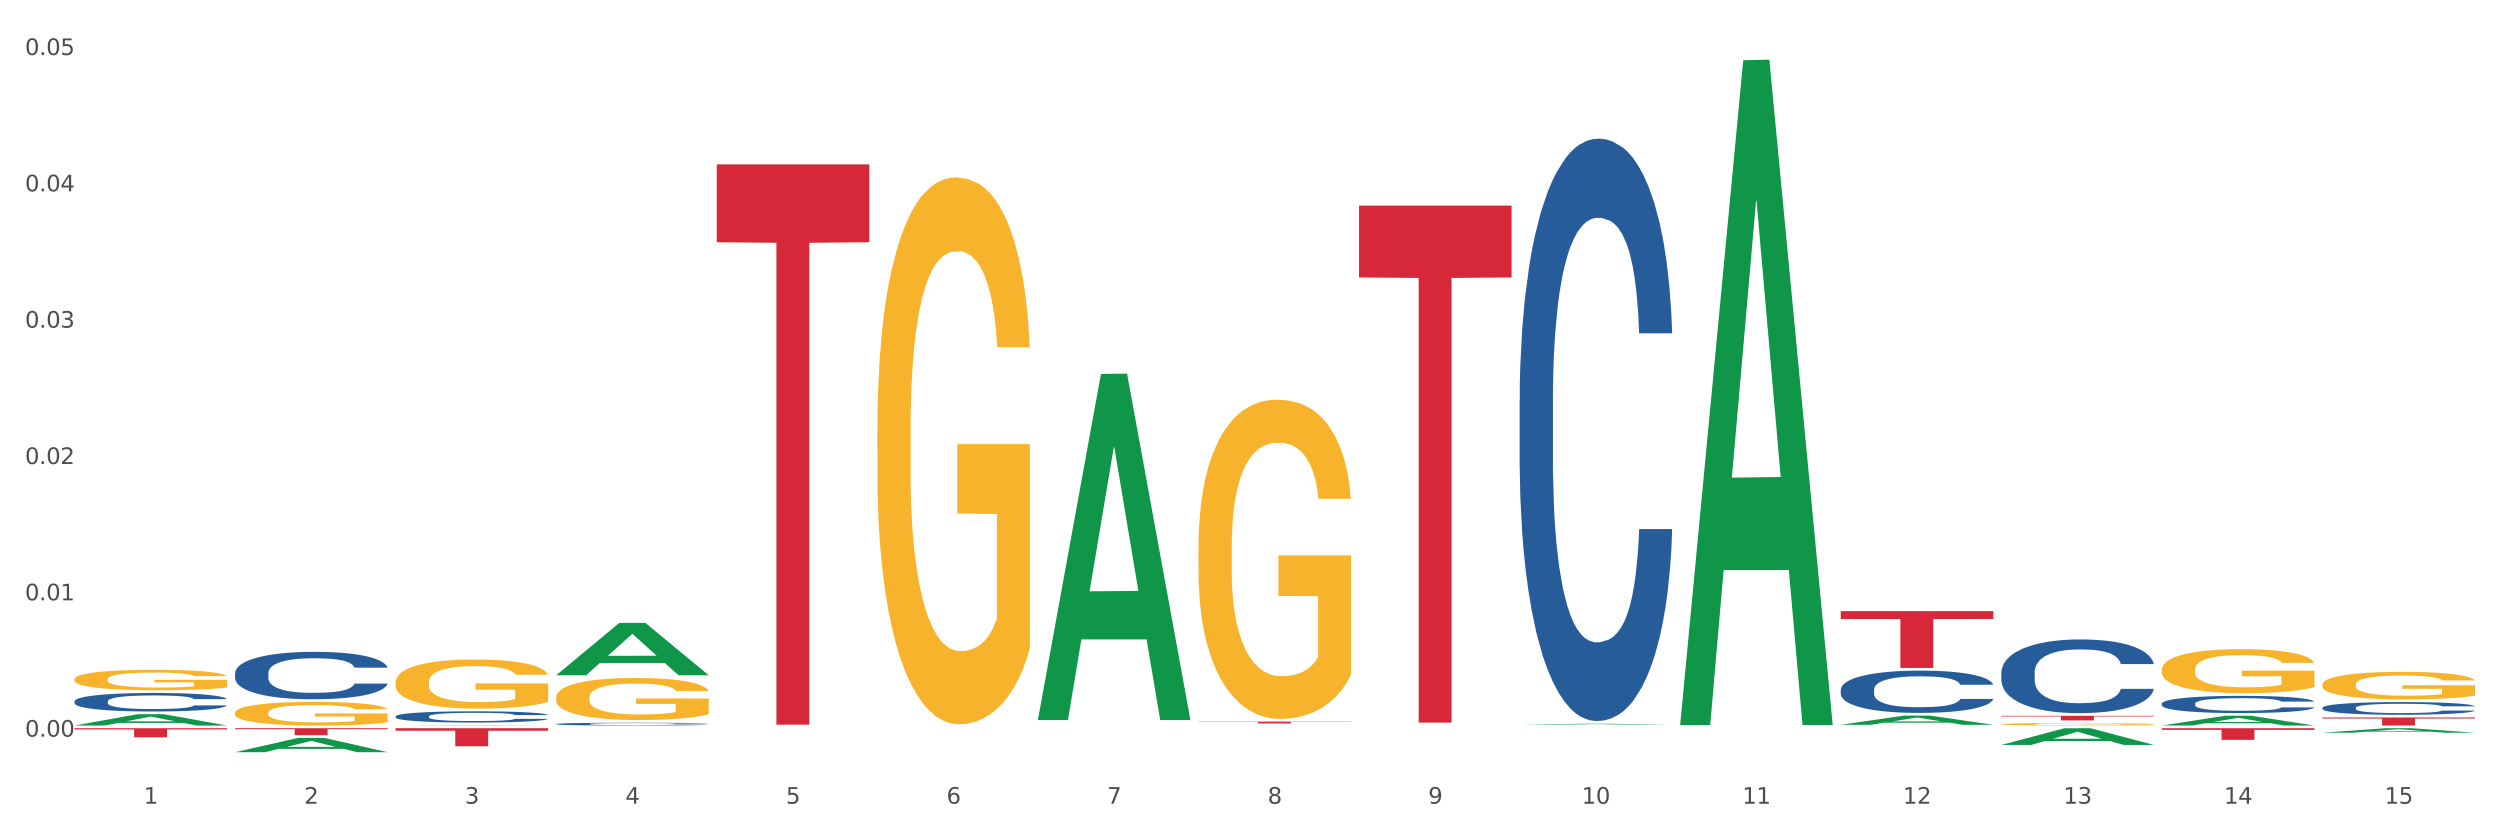 <?xml version="1.0" encoding="utf-8" standalone="no"?>
<!DOCTYPE svg PUBLIC "-//W3C//DTD SVG 1.1//EN"
  "http://www.w3.org/Graphics/SVG/1.1/DTD/svg11.dtd">
<svg xmlns:xlink="http://www.w3.org/1999/xlink" width="1080pt" height="360pt" viewBox="0 0 1080 360" xmlns="http://www.w3.org/2000/svg" version="1.1">
 <rect x="0" y="0" width="1080" height="360" fill="#333333" stroke="none"/>
 <defs>
  <style type="text/css">*{stroke-linejoin: round; stroke-linecap: butt}</style>
 </defs>
 <g id="figure_1">
  <g id="patch_1">
   <path d="M 0 360 
L 1080 360 
L 1080 0 
L 0 0 
z
" style="fill: #ffffff; stroke: #ffffff; stroke-linejoin: miter"/>
  </g>
  <g id="axes_1">
   <g id="matplotlib.axis_1">
    <g id="xtick_1">
     <g id="text_1">
      <!-- 1 -->
      <g style="fill: #4d4d4d" transform="translate(62.07 347.204) scale(0.096 -0.096)">
       <defs>
        <path id="DejaVuSans-31" d="M 794 531 
L 1825 531 
L 1825 4091 
L 703 3866 
L 703 4441 
L 1819 4666 
L 2450 4666 
L 2450 531 
L 3481 531 
L 3481 0 
L 794 0 
L 794 531 
z
" transform="scale(0.016)"/>
       </defs>
       <use xlink:href="#DejaVuSans-31"/>
      </g>
     </g>
    </g>
    <g id="xtick_2">
     <g id="text_2">
      <!-- 2 -->
      <g style="fill: #4d4d4d" transform="translate(131.436 347.204) scale(0.096 -0.096)">
       <defs>
        <path id="DejaVuSans-32" d="M 1228 531 
L 3431 531 
L 3431 0 
L 469 0 
L 469 531 
Q 828 903 1448 1529 
Q 2069 2156 2228 2338 
Q 2531 2678 2651 2914 
Q 2772 3150 2772 3378 
Q 2772 3750 2511 3984 
Q 2250 4219 1831 4219 
Q 1534 4219 1204 4116 
Q 875 4013 500 3803 
L 500 4441 
Q 881 4594 1212 4672 
Q 1544 4750 1819 4750 
Q 2544 4750 2975 4387 
Q 3406 4025 3406 3419 
Q 3406 3131 3298 2873 
Q 3191 2616 2906 2266 
Q 2828 2175 2409 1742 
Q 1991 1309 1228 531 
z
" transform="scale(0.016)"/>
       </defs>
       <use xlink:href="#DejaVuSans-32"/>
      </g>
     </g>
    </g>
    <g id="xtick_3">
     <g id="text_3">
      <!-- 3 -->
      <g style="fill: #4d4d4d" transform="translate(200.802 347.204) scale(0.096 -0.096)">
       <defs>
        <path id="DejaVuSans-33" d="M 2597 2516 
Q 3050 2419 3304 2112 
Q 3559 1806 3559 1356 
Q 3559 666 3084 287 
Q 2609 -91 1734 -91 
Q 1441 -91 1130 -33 
Q 819 25 488 141 
L 488 750 
Q 750 597 1062 519 
Q 1375 441 1716 441 
Q 2309 441 2620 675 
Q 2931 909 2931 1356 
Q 2931 1769 2642 2001 
Q 2353 2234 1838 2234 
L 1294 2234 
L 1294 2753 
L 1863 2753 
Q 2328 2753 2575 2939 
Q 2822 3125 2822 3475 
Q 2822 3834 2567 4026 
Q 2313 4219 1838 4219 
Q 1578 4219 1281 4162 
Q 984 4106 628 3988 
L 628 4550 
Q 988 4650 1302 4700 
Q 1616 4750 1894 4750 
Q 2613 4750 3031 4423 
Q 3450 4097 3450 3541 
Q 3450 3153 3228 2886 
Q 3006 2619 2597 2516 
z
" transform="scale(0.016)"/>
       </defs>
       <use xlink:href="#DejaVuSans-33"/>
      </g>
     </g>
    </g>
    <g id="xtick_4">
     <g id="text_4">
      <!-- 4 -->
      <g style="fill: #4d4d4d" transform="translate(270.169 347.204) scale(0.096 -0.096)">
       <defs>
        <path id="DejaVuSans-34" d="M 2419 4116 
L 825 1625 
L 2419 1625 
L 2419 4116 
z
M 2253 4666 
L 3047 4666 
L 3047 1625 
L 3713 1625 
L 3713 1100 
L 3047 1100 
L 3047 0 
L 2419 0 
L 2419 1100 
L 313 1100 
L 313 1709 
L 2253 4666 
z
" transform="scale(0.016)"/>
       </defs>
       <use xlink:href="#DejaVuSans-34"/>
      </g>
     </g>
    </g>
    <g id="xtick_5">
     <g id="text_5">
      <!-- 5 -->
      <g style="fill: #4d4d4d" transform="translate(339.535 347.204) scale(0.096 -0.096)">
       <defs>
        <path id="DejaVuSans-35" d="M 691 4666 
L 3169 4666 
L 3169 4134 
L 1269 4134 
L 1269 2991 
Q 1406 3038 1543 3061 
Q 1681 3084 1819 3084 
Q 2600 3084 3056 2656 
Q 3513 2228 3513 1497 
Q 3513 744 3044 326 
Q 2575 -91 1722 -91 
Q 1428 -91 1123 -41 
Q 819 9 494 109 
L 494 744 
Q 775 591 1075 516 
Q 1375 441 1709 441 
Q 2250 441 2565 725 
Q 2881 1009 2881 1497 
Q 2881 1984 2565 2268 
Q 2250 2553 1709 2553 
Q 1456 2553 1204 2497 
Q 953 2441 691 2322 
L 691 4666 
z
" transform="scale(0.016)"/>
       </defs>
       <use xlink:href="#DejaVuSans-35"/>
      </g>
     </g>
    </g>
    <g id="xtick_6">
     <g id="text_6">
      <!-- 6 -->
      <g style="fill: #4d4d4d" transform="translate(408.901 347.204) scale(0.096 -0.096)">
       <defs>
        <path id="DejaVuSans-36" d="M 2113 2584 
Q 1688 2584 1439 2293 
Q 1191 2003 1191 1497 
Q 1191 994 1439 701 
Q 1688 409 2113 409 
Q 2538 409 2786 701 
Q 3034 994 3034 1497 
Q 3034 2003 2786 2293 
Q 2538 2584 2113 2584 
z
M 3366 4563 
L 3366 3988 
Q 3128 4100 2886 4159 
Q 2644 4219 2406 4219 
Q 1781 4219 1451 3797 
Q 1122 3375 1075 2522 
Q 1259 2794 1537 2939 
Q 1816 3084 2150 3084 
Q 2853 3084 3261 2657 
Q 3669 2231 3669 1497 
Q 3669 778 3244 343 
Q 2819 -91 2113 -91 
Q 1303 -91 875 529 
Q 447 1150 447 2328 
Q 447 3434 972 4092 
Q 1497 4750 2381 4750 
Q 2619 4750 2861 4703 
Q 3103 4656 3366 4563 
z
" transform="scale(0.016)"/>
       </defs>
       <use xlink:href="#DejaVuSans-36"/>
      </g>
     </g>
    </g>
    <g id="xtick_7">
     <g id="text_7">
      <!-- 7 -->
      <g style="fill: #4d4d4d" transform="translate(478.267 347.204) scale(0.096 -0.096)">
       <defs>
        <path id="DejaVuSans-37" d="M 525 4666 
L 3525 4666 
L 3525 4397 
L 1831 0 
L 1172 0 
L 2766 4134 
L 525 4134 
L 525 4666 
z
" transform="scale(0.016)"/>
       </defs>
       <use xlink:href="#DejaVuSans-37"/>
      </g>
     </g>
    </g>
    <g id="xtick_8">
     <g id="text_8">
      <!-- 8 -->
      <g style="fill: #4d4d4d" transform="translate(547.634 347.204) scale(0.096 -0.096)">
       <defs>
        <path id="DejaVuSans-38" d="M 2034 2216 
Q 1584 2216 1326 1975 
Q 1069 1734 1069 1313 
Q 1069 891 1326 650 
Q 1584 409 2034 409 
Q 2484 409 2743 651 
Q 3003 894 3003 1313 
Q 3003 1734 2745 1975 
Q 2488 2216 2034 2216 
z
M 1403 2484 
Q 997 2584 770 2862 
Q 544 3141 544 3541 
Q 544 4100 942 4425 
Q 1341 4750 2034 4750 
Q 2731 4750 3128 4425 
Q 3525 4100 3525 3541 
Q 3525 3141 3298 2862 
Q 3072 2584 2669 2484 
Q 3125 2378 3379 2068 
Q 3634 1759 3634 1313 
Q 3634 634 3220 271 
Q 2806 -91 2034 -91 
Q 1263 -91 848 271 
Q 434 634 434 1313 
Q 434 1759 690 2068 
Q 947 2378 1403 2484 
z
M 1172 3481 
Q 1172 3119 1398 2916 
Q 1625 2713 2034 2713 
Q 2441 2713 2670 2916 
Q 2900 3119 2900 3481 
Q 2900 3844 2670 4047 
Q 2441 4250 2034 4250 
Q 1625 4250 1398 4047 
Q 1172 3844 1172 3481 
z
" transform="scale(0.016)"/>
       </defs>
       <use xlink:href="#DejaVuSans-38"/>
      </g>
     </g>
    </g>
    <g id="xtick_9">
     <g id="text_9">
      <!-- 9 -->
      <g style="fill: #4d4d4d" transform="translate(617 347.204) scale(0.096 -0.096)">
       <defs>
        <path id="DejaVuSans-39" d="M 703 97 
L 703 672 
Q 941 559 1184 500 
Q 1428 441 1663 441 
Q 2288 441 2617 861 
Q 2947 1281 2994 2138 
Q 2813 1869 2534 1725 
Q 2256 1581 1919 1581 
Q 1219 1581 811 2004 
Q 403 2428 403 3163 
Q 403 3881 828 4315 
Q 1253 4750 1959 4750 
Q 2769 4750 3195 4129 
Q 3622 3509 3622 2328 
Q 3622 1225 3098 567 
Q 2575 -91 1691 -91 
Q 1453 -91 1209 -44 
Q 966 3 703 97 
z
M 1959 2075 
Q 2384 2075 2632 2365 
Q 2881 2656 2881 3163 
Q 2881 3666 2632 3958 
Q 2384 4250 1959 4250 
Q 1534 4250 1286 3958 
Q 1038 3666 1038 3163 
Q 1038 2656 1286 2365 
Q 1534 2075 1959 2075 
z
" transform="scale(0.016)"/>
       </defs>
       <use xlink:href="#DejaVuSans-39"/>
      </g>
     </g>
    </g>
    <g id="xtick_10">
     <g id="text_10">
      <!-- 10 -->
      <g style="fill: #4d4d4d" transform="translate(683.312 347.204) scale(0.096 -0.096)">
       <defs>
        <path id="DejaVuSans-30" d="M 2034 4250 
Q 1547 4250 1301 3770 
Q 1056 3291 1056 2328 
Q 1056 1369 1301 889 
Q 1547 409 2034 409 
Q 2525 409 2770 889 
Q 3016 1369 3016 2328 
Q 3016 3291 2770 3770 
Q 2525 4250 2034 4250 
z
M 2034 4750 
Q 2819 4750 3233 4129 
Q 3647 3509 3647 2328 
Q 3647 1150 3233 529 
Q 2819 -91 2034 -91 
Q 1250 -91 836 529 
Q 422 1150 422 2328 
Q 422 3509 836 4129 
Q 1250 4750 2034 4750 
z
" transform="scale(0.016)"/>
       </defs>
       <use xlink:href="#DejaVuSans-31"/>
       <use xlink:href="#DejaVuSans-30" transform="translate(63.623 0)"/>
      </g>
     </g>
    </g>
    <g id="xtick_11">
     <g id="text_11">
      <!-- 11 -->
      <g style="fill: #4d4d4d" transform="translate(752.678 347.204) scale(0.096 -0.096)">
       <use xlink:href="#DejaVuSans-31"/>
       <use xlink:href="#DejaVuSans-31" transform="translate(63.623 0)"/>
      </g>
     </g>
    </g>
    <g id="xtick_12">
     <g id="text_12">
      <!-- 12 -->
      <g style="fill: #4d4d4d" transform="translate(822.044 347.204) scale(0.096 -0.096)">
       <use xlink:href="#DejaVuSans-31"/>
       <use xlink:href="#DejaVuSans-32" transform="translate(63.623 0)"/>
      </g>
     </g>
    </g>
    <g id="xtick_13">
     <g id="text_13">
      <!-- 13 -->
      <g style="fill: #4d4d4d" transform="translate(891.411 347.204) scale(0.096 -0.096)">
       <use xlink:href="#DejaVuSans-31"/>
       <use xlink:href="#DejaVuSans-33" transform="translate(63.623 0)"/>
      </g>
     </g>
    </g>
    <g id="xtick_14">
     <g id="text_14">
      <!-- 14 -->
      <g style="fill: #4d4d4d" transform="translate(960.777 347.204) scale(0.096 -0.096)">
       <use xlink:href="#DejaVuSans-31"/>
       <use xlink:href="#DejaVuSans-34" transform="translate(63.623 0)"/>
      </g>
     </g>
    </g>
    <g id="xtick_15">
     <g id="text_15">
      <!-- 15 -->
      <g style="fill: #4d4d4d" transform="translate(1030.143 347.204) scale(0.096 -0.096)">
       <use xlink:href="#DejaVuSans-31"/>
       <use xlink:href="#DejaVuSans-35" transform="translate(63.623 0)"/>
      </g>
     </g>
    </g>
    <g id="xtick_16"/>
    <g id="xtick_17"/>
    <g id="xtick_18"/>
    <g id="xtick_19"/>
    <g id="xtick_20"/>
    <g id="xtick_21"/>
    <g id="xtick_22"/>
    <g id="xtick_23"/>
    <g id="xtick_24"/>
    <g id="xtick_25"/>
    <g id="xtick_26"/>
    <g id="xtick_27"/>
    <g id="xtick_28"/>
    <g id="xtick_29"/>
   </g>
   <g id="matplotlib.axis_2">
    <g id="ytick_1">
     <g id="text_16">
      <!-- 0.00 -->
      <g style="fill: #4d4d4d" transform="translate(10.8 318.241) scale(0.096 -0.096)">
       <defs>
        <path id="DejaVuSans-2e" d="M 684 794 
L 1344 794 
L 1344 0 
L 684 0 
L 684 794 
z
" transform="scale(0.016)"/>
       </defs>
       <use xlink:href="#DejaVuSans-30"/>
       <use xlink:href="#DejaVuSans-2e" transform="translate(63.623 0)"/>
       <use xlink:href="#DejaVuSans-30" transform="translate(95.41 0)"/>
       <use xlink:href="#DejaVuSans-30" transform="translate(159.033 0)"/>
      </g>
     </g>
    </g>
    <g id="ytick_2">
     <g id="text_17">
      <!-- 0.01 -->
      <g style="fill: #4d4d4d" transform="translate(10.8 259.347) scale(0.096 -0.096)">
       <use xlink:href="#DejaVuSans-30"/>
       <use xlink:href="#DejaVuSans-2e" transform="translate(63.623 0)"/>
       <use xlink:href="#DejaVuSans-30" transform="translate(95.41 0)"/>
       <use xlink:href="#DejaVuSans-31" transform="translate(159.033 0)"/>
      </g>
     </g>
    </g>
    <g id="ytick_3">
     <g id="text_18">
      <!-- 0.02 -->
      <g style="fill: #4d4d4d" transform="translate(10.8 200.453) scale(0.096 -0.096)">
       <use xlink:href="#DejaVuSans-30"/>
       <use xlink:href="#DejaVuSans-2e" transform="translate(63.623 0)"/>
       <use xlink:href="#DejaVuSans-30" transform="translate(95.41 0)"/>
       <use xlink:href="#DejaVuSans-32" transform="translate(159.033 0)"/>
      </g>
     </g>
    </g>
    <g id="ytick_4">
     <g id="text_19">
      <!-- 0.03 -->
      <g style="fill: #4d4d4d" transform="translate(10.8 141.558) scale(0.096 -0.096)">
       <use xlink:href="#DejaVuSans-30"/>
       <use xlink:href="#DejaVuSans-2e" transform="translate(63.623 0)"/>
       <use xlink:href="#DejaVuSans-30" transform="translate(95.41 0)"/>
       <use xlink:href="#DejaVuSans-33" transform="translate(159.033 0)"/>
      </g>
     </g>
    </g>
    <g id="ytick_5">
     <g id="text_20">
      <!-- 0.04 -->
      <g style="fill: #4d4d4d" transform="translate(10.8 82.664) scale(0.096 -0.096)">
       <use xlink:href="#DejaVuSans-30"/>
       <use xlink:href="#DejaVuSans-2e" transform="translate(63.623 0)"/>
       <use xlink:href="#DejaVuSans-30" transform="translate(95.41 0)"/>
       <use xlink:href="#DejaVuSans-34" transform="translate(159.033 0)"/>
      </g>
     </g>
    </g>
    <g id="ytick_6">
     <g id="text_21">
      <!-- 0.05 -->
      <g style="fill: #4d4d4d" transform="translate(10.8 23.77) scale(0.096 -0.096)">
       <use xlink:href="#DejaVuSans-30"/>
       <use xlink:href="#DejaVuSans-2e" transform="translate(63.623 0)"/>
       <use xlink:href="#DejaVuSans-30" transform="translate(95.41 0)"/>
       <use xlink:href="#DejaVuSans-35" transform="translate(159.033 0)"/>
      </g>
     </g>
    </g>
    <g id="ytick_7"/>
    <g id="ytick_8"/>
    <g id="ytick_9"/>
    <g id="ytick_10"/>
    <g id="ytick_11"/>
   </g>
   <g id="PolyCollection_1">
    <path d="M 32.175 313.429 
L 32.243 313.425 
L 59.417 308.528 
L 70.695 308.524 
L 98.073 313.439 
L 85.029 313.439 
L 79.119 312.294 
L 51.061 312.294 
L 50.857 312.313 
L 45.151 313.439 
L 32.175 313.439 
L 32.175 313.429 
L 54.594 311.611 
L 75.586 311.606 
L 65.192 309.571 
L 65.056 309.562 
L 64.92 309.576 
L 54.526 311.606 
L 54.594 311.611 
L 32.175 313.429 
z
" clip-path="url(#pa1e830df1f)" style="fill: #109648"/>
    <path d="M 517.739 311.741 
L 583.636 311.741 
L 583.636 311.85 
L 557.715 311.85 
L 557.715 312.525 
L 543.504 312.525 
L 543.504 311.85 
L 517.739 311.85 
L 517.739 311.741 
L 517.739 311.741 
z
" clip-path="url(#pa1e830df1f)" style="fill: #d62839"/>
    <path d="M 587.105 88.827 
L 653.003 88.827 
L 653.003 119.864 
L 627.081 120.073 
L 627.081 312.168 
L 612.871 312.168 
L 612.871 120.073 
L 587.105 119.864 
L 587.105 89.036 
L 587.105 88.827 
z
" clip-path="url(#pa1e830df1f)" style="fill: #d62839"/>
    <path d="M 32.175 314.594 
L 98.073 314.594 
L 98.073 315.135 
L 72.151 315.138 
L 72.151 318.486 
L 57.941 318.486 
L 57.941 315.138 
L 32.175 315.135 
L 32.175 314.598 
L 32.175 314.594 
z
" clip-path="url(#pa1e830df1f)" style="fill: #d62839"/>
    <path d="M 101.541 314.594 
L 167.439 314.594 
L 167.439 315.013 
L 141.517 315.015 
L 141.517 317.607 
L 127.307 317.607 
L 127.307 315.015 
L 101.541 315.013 
L 101.541 314.597 
L 101.541 314.594 
z
" clip-path="url(#pa1e830df1f)" style="fill: #d62839"/>
    <path d="M 170.907 314.594 
L 236.805 314.594 
L 236.805 315.678 
L 210.883 315.686 
L 210.883 322.399 
L 196.673 322.399 
L 196.673 315.686 
L 170.907 315.678 
L 170.907 314.601 
L 170.907 314.594 
z
" clip-path="url(#pa1e830df1f)" style="fill: #d62839"/>
    <path d="M 309.64 71.028 
L 375.538 71.028 
L 375.538 104.66 
L 349.616 104.888 
L 349.616 313.043 
L 335.406 313.043 
L 335.406 104.888 
L 309.64 104.66 
L 309.64 71.255 
L 309.64 71.028 
z
" clip-path="url(#pa1e830df1f)" style="fill: #d62839"/>
    <path d="M 170.907 294.711 
L 170.985 294.691 
L 170.985 293.993 
L 171.141 293.392 
L 171.919 291.938 
L 173.086 290.736 
L 173.942 290.096 
L 174.798 289.572 
L 175.809 289.049 
L 177.054 288.506 
L 179.31 287.711 
L 180.71 287.304 
L 182.422 286.877 
L 185.534 286.257 
L 187.79 285.908 
L 190.124 285.617 
L 193.937 285.268 
L 196.426 285.113 
L 199.072 284.997 
L 202.261 284.919 
L 204.673 284.9 
L 209.964 284.958 
L 214.476 285.132 
L 216.655 285.268 
L 219.456 285.501 
L 220.934 285.656 
L 223.346 285.966 
L 225.835 286.373 
L 227.547 286.722 
L 230.114 287.381 
L 232.059 288.041 
L 233.849 288.855 
L 234.783 289.417 
L 235.483 289.941 
L 236.105 290.542 
L 236.728 291.492 
L 222.723 291.492 
L 222.179 290.813 
L 221.323 290.174 
L 220.078 289.553 
L 218.989 289.165 
L 217.122 288.681 
L 215.41 288.37 
L 213.62 288.138 
L 211.442 287.944 
L 209.73 287.847 
L 207.319 287.769 
L 202.573 287.789 
L 199.383 287.944 
L 197.204 288.138 
L 195.804 288.312 
L 194.559 288.506 
L 193.159 288.777 
L 191.525 289.185 
L 190.358 289.553 
L 189.191 290.018 
L 188.257 290.484 
L 187.401 291.027 
L 186.701 291.608 
L 186.157 292.209 
L 185.69 292.946 
L 185.301 294.168 
L 185.301 296.824 
L 185.456 297.425 
L 185.845 298.22 
L 186.312 298.821 
L 187.09 299.539 
L 187.79 300.023 
L 189.113 300.721 
L 190.591 301.303 
L 191.758 301.671 
L 192.925 301.982 
L 194.948 302.408 
L 197.204 302.757 
L 199.149 302.97 
L 201.795 303.164 
L 203.584 303.242 
L 205.14 303.281 
L 208.952 303.281 
L 211.675 303.222 
L 214.71 303.087 
L 217.044 302.912 
L 218.989 302.699 
L 221.167 302.35 
L 222.568 302.02 
L 222.568 297.968 
L 205.451 297.949 
L 205.451 295.253 
L 236.805 295.253 
L 236.805 303.164 
L 235.483 303.571 
L 234.004 303.94 
L 232.448 304.269 
L 230.114 304.677 
L 227.314 305.064 
L 224.824 305.336 
L 222.179 305.569 
L 219.067 305.782 
L 215.021 305.976 
L 212.531 306.053 
L 209.419 306.111 
L 205.763 306.131 
L 202.573 306.092 
L 199.461 305.995 
L 196.193 305.821 
L 193.003 305.569 
L 190.591 305.317 
L 188.179 305.006 
L 185.612 304.599 
L 183.589 304.211 
L 182.033 303.862 
L 180.321 303.416 
L 178.454 302.835 
L 177.054 302.311 
L 175.809 301.768 
L 174.486 301.07 
L 173.553 300.469 
L 172.619 299.713 
L 172.074 299.151 
L 171.452 298.278 
L 170.985 297.057 
L 170.907 294.711 
z
" clip-path="url(#pa1e830df1f)" style="fill: #f7b32b"/>
    <path d="M 448.372 310.802 
L 448.44 310.661 
L 475.615 161.539 
L 486.892 161.399 
L 514.27 311.083 
L 501.227 311.083 
L 495.316 276.227 
L 467.259 276.227 
L 467.055 276.789 
L 461.348 311.083 
L 448.372 311.083 
L 448.372 310.802 
L 470.791 255.426 
L 491.783 255.285 
L 481.389 193.303 
L 481.253 193.022 
L 481.117 193.444 
L 470.723 255.285 
L 470.791 255.426 
L 448.372 310.802 
z
" clip-path="url(#pa1e830df1f)" style="fill: #109648"/>
    <path d="M 240.274 291.683 
L 240.342 291.662 
L 267.516 269.096 
L 278.793 269.075 
L 306.172 291.726 
L 293.128 291.726 
L 287.217 286.451 
L 259.16 286.451 
L 258.956 286.536 
L 253.249 291.726 
L 240.274 291.726 
L 240.274 291.683 
L 262.693 283.304 
L 283.685 283.282 
L 273.291 273.903 
L 273.155 273.86 
L 273.019 273.924 
L 262.625 283.282 
L 262.693 283.304 
L 240.274 291.683 
z
" clip-path="url(#pa1e830df1f)" style="fill: #109648"/>
    <path d="M 1003.302 305.757 
L 1003.38 305.752 
L 1003.38 305.612 
L 1003.614 305.421 
L 1004.47 305.071 
L 1005.561 304.806 
L 1007.43 304.495 
L 1008.443 304.365 
L 1009.767 304.22 
L 1012.494 303.985 
L 1015.609 303.784 
L 1017.79 303.674 
L 1019.426 303.604 
L 1023.087 303.479 
L 1025.19 303.424 
L 1027.371 303.379 
L 1029.241 303.349 
L 1032.356 303.314 
L 1034.849 303.299 
L 1037.731 303.294 
L 1040.146 303.299 
L 1043.339 303.319 
L 1048.013 303.379 
L 1049.805 303.414 
L 1052.219 303.474 
L 1054.712 303.554 
L 1056.737 303.634 
L 1059.074 303.749 
L 1061.489 303.899 
L 1063.825 304.09 
L 1065.461 304.265 
L 1066.785 304.45 
L 1067.954 304.675 
L 1068.811 304.921 
L 1069.2 305.126 
L 1054.945 305.126 
L 1054.556 304.941 
L 1053.777 304.74 
L 1052.998 304.605 
L 1052.141 304.495 
L 1050.817 304.37 
L 1049.649 304.29 
L 1047.701 304.195 
L 1045.91 304.135 
L 1044.43 304.1 
L 1042.638 304.07 
L 1038.822 304.04 
L 1036.095 304.04 
L 1034.382 304.05 
L 1032.278 304.075 
L 1030.487 304.11 
L 1028.384 304.17 
L 1026.748 304.235 
L 1025.112 304.32 
L 1024.178 304.38 
L 1022.775 304.49 
L 1021.841 304.58 
L 1020.594 304.735 
L 1019.893 304.846 
L 1018.647 305.131 
L 1018.102 305.341 
L 1017.868 305.486 
L 1017.712 305.647 
L 1017.712 306.428 
L 1018.18 306.778 
L 1018.569 306.928 
L 1019.192 307.098 
L 1020.361 307.319 
L 1022.074 307.534 
L 1023.866 307.689 
L 1025.346 307.784 
L 1026.748 307.854 
L 1028.15 307.909 
L 1029.864 307.959 
L 1031.266 307.99 
L 1033.369 308.02 
L 1035.862 308.035 
L 1037.809 308.035 
L 1041.781 308.01 
L 1043.573 307.985 
L 1045.287 307.949 
L 1047.156 307.894 
L 1048.636 307.834 
L 1049.493 307.789 
L 1050.895 307.694 
L 1051.986 307.594 
L 1052.92 307.479 
L 1053.543 307.379 
L 1054.244 307.229 
L 1054.79 307.058 
L 1054.945 306.968 
L 1069.2 306.968 
L 1068.888 307.148 
L 1068.343 307.324 
L 1067.253 307.559 
L 1066.396 307.694 
L 1065.072 307.859 
L 1063.67 308 
L 1061.722 308.155 
L 1059.931 308.27 
L 1058.061 308.37 
L 1056.036 308.46 
L 1052.375 308.585 
L 1051.051 308.62 
L 1048.247 308.68 
L 1046.066 308.715 
L 1042.872 308.75 
L 1039.6 308.771 
L 1036.173 308.776 
L 1033.135 308.765 
L 1029.786 308.735 
L 1027.683 308.705 
L 1025.346 308.66 
L 1022.62 308.59 
L 1020.049 308.505 
L 1017.634 308.405 
L 1015.376 308.29 
L 1013.272 308.16 
L 1010.546 307.944 
L 1008.521 307.734 
L 1007.041 307.539 
L 1006.028 307.374 
L 1005.016 307.164 
L 1004.47 307.018 
L 1003.614 306.668 
L 1003.302 306.342 
L 1003.302 305.757 
z
" clip-path="url(#pa1e830df1f)" style="fill: #255c99"/>
    <path d="M 933.936 303.953 
L 934.014 303.946 
L 934.014 303.756 
L 934.247 303.498 
L 935.104 303.022 
L 936.195 302.662 
L 938.064 302.241 
L 939.077 302.064 
L 940.401 301.867 
L 943.127 301.548 
L 946.243 301.276 
L 948.424 301.126 
L 950.06 301.031 
L 953.721 300.861 
L 955.824 300.787 
L 958.005 300.725 
L 959.874 300.685 
L 962.99 300.637 
L 965.483 300.617 
L 968.365 300.61 
L 970.779 300.617 
L 973.973 300.644 
L 978.647 300.725 
L 980.438 300.773 
L 982.853 300.855 
L 985.346 300.963 
L 987.371 301.072 
L 989.708 301.228 
L 992.122 301.432 
L 994.459 301.69 
L 996.095 301.928 
L 997.419 302.18 
L 998.587 302.485 
L 999.444 302.818 
L 999.834 303.097 
L 985.579 303.097 
L 985.19 302.846 
L 984.411 302.574 
L 983.632 302.39 
L 982.775 302.241 
L 981.451 302.071 
L 980.283 301.962 
L 978.335 301.833 
L 976.544 301.752 
L 975.064 301.704 
L 973.272 301.663 
L 969.455 301.622 
L 966.729 301.622 
L 965.015 301.636 
L 962.912 301.67 
L 961.121 301.718 
L 959.018 301.799 
L 957.382 301.887 
L 955.746 302.003 
L 954.811 302.085 
L 953.409 302.234 
L 952.475 302.356 
L 951.228 302.567 
L 950.527 302.717 
L 949.281 303.104 
L 948.736 303.389 
L 948.502 303.586 
L 948.346 303.804 
L 948.346 304.864 
L 948.814 305.339 
L 949.203 305.543 
L 949.826 305.774 
L 950.995 306.073 
L 952.708 306.366 
L 954.5 306.576 
L 955.98 306.705 
L 957.382 306.8 
L 958.784 306.875 
L 960.498 306.943 
L 961.9 306.984 
L 964.003 307.025 
L 966.495 307.045 
L 968.443 307.045 
L 972.415 307.011 
L 974.207 306.977 
L 975.92 306.93 
L 977.79 306.855 
L 979.27 306.773 
L 980.127 306.712 
L 981.529 306.583 
L 982.619 306.447 
L 983.554 306.291 
L 984.177 306.155 
L 984.878 305.951 
L 985.423 305.72 
L 985.579 305.598 
L 999.834 305.598 
L 999.522 305.842 
L 998.977 306.08 
L 997.886 306.4 
L 997.03 306.583 
L 995.705 306.807 
L 994.303 306.998 
L 992.356 307.208 
L 990.564 307.364 
L 988.695 307.5 
L 986.67 307.623 
L 983.009 307.793 
L 981.685 307.84 
L 978.88 307.922 
L 976.699 307.969 
L 973.506 308.017 
L 970.234 308.044 
L 966.807 308.051 
L 963.769 308.037 
L 960.42 307.996 
L 958.317 307.956 
L 955.98 307.895 
L 953.253 307.799 
L 950.683 307.684 
L 948.268 307.548 
L 946.009 307.392 
L 943.906 307.215 
L 941.18 306.923 
L 939.155 306.637 
L 937.675 306.372 
L 936.662 306.148 
L 935.65 305.863 
L 935.104 305.666 
L 934.247 305.19 
L 933.936 304.748 
L 933.936 303.953 
z
" clip-path="url(#pa1e830df1f)" style="fill: #255c99"/>
    <path d="M 864.57 290.54 
L 864.648 290.511 
L 864.648 289.697 
L 864.881 288.592 
L 865.738 286.556 
L 866.829 285.015 
L 868.698 283.212 
L 869.711 282.456 
L 871.035 281.612 
L 873.761 280.245 
L 876.877 279.082 
L 879.058 278.442 
L 880.694 278.035 
L 884.355 277.308 
L 886.458 276.988 
L 888.639 276.726 
L 890.508 276.552 
L 893.624 276.348 
L 896.117 276.261 
L 898.999 276.232 
L 901.413 276.261 
L 904.607 276.377 
L 909.281 276.726 
L 911.072 276.93 
L 913.487 277.279 
L 915.979 277.744 
L 918.005 278.21 
L 920.341 278.878 
L 922.756 279.751 
L 925.093 280.856 
L 926.729 281.874 
L 928.053 282.95 
L 929.221 284.259 
L 930.078 285.684 
L 930.468 286.876 
L 916.213 286.876 
L 915.824 285.8 
L 915.045 284.637 
L 914.266 283.851 
L 913.409 283.212 
L 912.085 282.485 
L 910.916 282.019 
L 908.969 281.467 
L 907.177 281.118 
L 905.697 280.914 
L 903.906 280.74 
L 900.089 280.565 
L 897.363 280.565 
L 895.649 280.623 
L 893.546 280.769 
L 891.754 280.972 
L 889.651 281.321 
L 888.016 281.699 
L 886.38 282.194 
L 885.445 282.543 
L 884.043 283.183 
L 883.108 283.706 
L 881.862 284.608 
L 881.161 285.247 
L 879.915 286.905 
L 879.369 288.126 
L 879.136 288.97 
L 878.98 289.9 
L 878.98 294.437 
L 879.447 296.473 
L 879.837 297.345 
L 880.46 298.334 
L 881.628 299.614 
L 883.342 300.864 
L 885.134 301.766 
L 886.614 302.318 
L 888.016 302.726 
L 889.418 303.045 
L 891.131 303.336 
L 892.533 303.511 
L 894.637 303.685 
L 897.129 303.772 
L 899.076 303.772 
L 903.049 303.627 
L 904.841 303.482 
L 906.554 303.278 
L 908.424 302.958 
L 909.904 302.609 
L 910.76 302.347 
L 912.163 301.795 
L 913.253 301.213 
L 914.188 300.544 
L 914.811 299.963 
L 915.512 299.09 
L 916.057 298.102 
L 916.213 297.578 
L 930.468 297.578 
L 930.156 298.625 
L 929.611 299.643 
L 928.52 301.01 
L 927.663 301.795 
L 926.339 302.755 
L 924.937 303.569 
L 922.99 304.47 
L 921.198 305.139 
L 919.329 305.721 
L 917.304 306.244 
L 913.643 306.971 
L 912.318 307.175 
L 909.514 307.524 
L 907.333 307.728 
L 904.14 307.931 
L 900.868 308.047 
L 897.441 308.077 
L 894.403 308.018 
L 891.053 307.844 
L 888.95 307.669 
L 886.614 307.408 
L 883.887 307.001 
L 881.317 306.506 
L 878.902 305.924 
L 876.643 305.256 
L 874.54 304.499 
L 871.814 303.249 
L 869.789 302.028 
L 868.309 300.893 
L 867.296 299.934 
L 866.283 298.712 
L 865.738 297.869 
L 864.881 295.833 
L 864.57 293.943 
L 864.57 290.54 
z
" clip-path="url(#pa1e830df1f)" style="fill: #255c99"/>
    <path d="M 864.57 312.858 
L 864.647 312.857 
L 864.647 312.821 
L 864.803 312.791 
L 865.581 312.717 
L 866.748 312.656 
L 867.604 312.623 
L 868.46 312.597 
L 869.471 312.57 
L 870.716 312.542 
L 872.972 312.502 
L 874.373 312.481 
L 876.084 312.46 
L 879.196 312.428 
L 881.453 312.41 
L 883.787 312.396 
L 887.599 312.378 
L 890.089 312.37 
L 892.734 312.364 
L 895.924 312.36 
L 898.336 312.359 
L 903.626 312.362 
L 908.139 312.371 
L 910.317 312.378 
L 913.118 312.39 
L 914.596 312.398 
L 917.008 312.413 
L 919.498 312.434 
L 921.209 312.452 
L 923.777 312.485 
L 925.722 312.519 
L 927.511 312.56 
L 928.445 312.589 
L 929.145 312.615 
L 929.767 312.646 
L 930.39 312.694 
L 916.385 312.694 
L 915.841 312.66 
L 914.985 312.627 
L 913.74 312.596 
L 912.651 312.576 
L 910.784 312.551 
L 909.072 312.536 
L 907.283 312.524 
L 905.104 312.514 
L 903.393 312.509 
L 900.981 312.505 
L 896.235 312.506 
L 893.045 312.514 
L 890.867 312.524 
L 889.466 312.533 
L 888.221 312.542 
L 886.821 312.556 
L 885.187 312.577 
L 884.02 312.596 
L 882.853 312.619 
L 881.919 312.643 
L 881.064 312.671 
L 880.363 312.7 
L 879.819 312.731 
L 879.352 312.768 
L 878.963 312.83 
L 878.963 312.965 
L 879.119 312.996 
L 879.508 313.036 
L 879.974 313.067 
L 880.752 313.103 
L 881.453 313.128 
L 882.775 313.164 
L 884.253 313.193 
L 885.42 313.212 
L 886.587 313.228 
L 888.61 313.249 
L 890.867 313.267 
L 892.812 313.278 
L 895.457 313.288 
L 897.246 313.292 
L 898.802 313.294 
L 902.615 313.294 
L 905.338 313.291 
L 908.372 313.284 
L 910.706 313.275 
L 912.651 313.264 
L 914.829 313.246 
L 916.23 313.23 
L 916.23 313.024 
L 899.114 313.023 
L 899.114 312.886 
L 930.468 312.886 
L 930.468 313.288 
L 929.145 313.308 
L 927.667 313.327 
L 926.111 313.344 
L 923.777 313.365 
L 920.976 313.384 
L 918.486 313.398 
L 915.841 313.41 
L 912.729 313.421 
L 908.683 313.431 
L 906.193 313.435 
L 903.081 313.438 
L 899.425 313.439 
L 896.235 313.437 
L 893.123 313.432 
L 889.855 313.423 
L 886.665 313.41 
L 884.253 313.397 
L 881.842 313.381 
L 879.274 313.361 
L 877.251 313.341 
L 875.695 313.323 
L 873.984 313.301 
L 872.116 313.271 
L 870.716 313.244 
L 869.471 313.217 
L 868.149 313.181 
L 867.215 313.151 
L 866.281 313.112 
L 865.737 313.084 
L 865.114 313.039 
L 864.647 312.977 
L 864.57 312.858 
z
" clip-path="url(#pa1e830df1f)" style="fill: #f7b32b"/>
    <path d="M 170.907 313.438 
L 170.975 313.438 
L 198.15 313.292 
L 209.427 313.292 
L 236.805 313.439 
L 223.762 313.439 
L 217.851 313.404 
L 189.794 313.404 
L 189.59 313.405 
L 183.883 313.439 
L 170.907 313.439 
L 170.907 313.438 
L 193.326 313.384 
L 214.319 313.384 
L 203.924 313.323 
L 203.788 313.323 
L 203.653 313.324 
L 193.258 313.384 
L 193.326 313.384 
L 170.907 313.438 
z
" clip-path="url(#pa1e830df1f)" style="fill: #109648"/>
    <path d="M 101.541 324.938 
L 101.609 324.932 
L 128.784 318.769 
L 140.061 318.763 
L 167.439 324.95 
L 154.395 324.95 
L 148.485 323.509 
L 120.427 323.509 
L 120.224 323.532 
L 114.517 324.95 
L 101.541 324.95 
L 101.541 324.938 
L 123.96 322.649 
L 144.952 322.643 
L 134.558 320.081 
L 134.422 320.07 
L 134.286 320.087 
L 123.892 322.643 
L 123.96 322.649 
L 101.541 324.938 
z
" clip-path="url(#pa1e830df1f)" style="fill: #109648"/>
    <path d="M 32.175 293.444 
L 32.253 293.436 
L 32.253 293.145 
L 32.408 292.894 
L 33.186 292.288 
L 34.353 291.788 
L 35.209 291.521 
L 36.065 291.303 
L 37.076 291.085 
L 38.321 290.859 
L 40.578 290.527 
L 41.978 290.358 
L 43.69 290.18 
L 46.802 289.921 
L 49.058 289.776 
L 51.392 289.655 
L 55.204 289.509 
L 57.694 289.445 
L 60.339 289.396 
L 63.529 289.364 
L 65.941 289.356 
L 71.231 289.38 
L 75.744 289.453 
L 77.922 289.509 
L 80.723 289.606 
L 82.201 289.671 
L 84.613 289.8 
L 87.103 289.97 
L 88.815 290.115 
L 91.382 290.39 
L 93.327 290.665 
L 95.116 291.004 
L 96.05 291.238 
L 96.75 291.456 
L 97.373 291.707 
L 97.995 292.103 
L 83.991 292.103 
L 83.446 291.82 
L 82.59 291.553 
L 81.346 291.295 
L 80.256 291.133 
L 78.389 290.931 
L 76.677 290.802 
L 74.888 290.705 
L 72.71 290.624 
L 70.998 290.584 
L 68.586 290.552 
L 63.84 290.56 
L 60.65 290.624 
L 58.472 290.705 
L 57.071 290.778 
L 55.827 290.859 
L 54.426 290.972 
L 52.792 291.141 
L 51.625 291.295 
L 50.458 291.489 
L 49.525 291.683 
L 48.669 291.909 
L 47.969 292.151 
L 47.424 292.402 
L 46.957 292.709 
L 46.568 293.218 
L 46.568 294.324 
L 46.724 294.575 
L 47.113 294.906 
L 47.58 295.156 
L 48.358 295.455 
L 49.058 295.657 
L 50.381 295.948 
L 51.859 296.19 
L 53.026 296.344 
L 54.193 296.473 
L 56.216 296.651 
L 58.472 296.796 
L 60.417 296.885 
L 63.062 296.966 
L 64.852 296.998 
L 66.408 297.014 
L 70.22 297.014 
L 72.943 296.99 
L 75.977 296.934 
L 78.311 296.861 
L 80.256 296.772 
L 82.435 296.627 
L 83.835 296.489 
L 83.835 294.801 
L 66.719 294.793 
L 66.719 293.67 
L 98.073 293.67 
L 98.073 296.966 
L 96.75 297.136 
L 95.272 297.289 
L 93.716 297.426 
L 91.382 297.596 
L 88.581 297.758 
L 86.091 297.871 
L 83.446 297.968 
L 80.334 298.057 
L 76.288 298.137 
L 73.799 298.17 
L 70.687 298.194 
L 67.03 298.202 
L 63.84 298.186 
L 60.728 298.145 
L 57.461 298.073 
L 54.271 297.968 
L 51.859 297.863 
L 49.447 297.733 
L 46.879 297.564 
L 44.857 297.402 
L 43.301 297.257 
L 41.589 297.071 
L 39.722 296.829 
L 38.321 296.61 
L 37.076 296.384 
L 35.754 296.093 
L 34.82 295.843 
L 33.887 295.528 
L 33.342 295.294 
L 32.72 294.93 
L 32.253 294.421 
L 32.175 293.444 
z
" clip-path="url(#pa1e830df1f)" style="fill: #f7b32b"/>
    <path d="M 101.541 307.945 
L 101.619 307.936 
L 101.619 307.6 
L 101.775 307.311 
L 102.553 306.612 
L 103.72 306.033 
L 104.575 305.726 
L 105.431 305.474 
L 106.443 305.222 
L 107.688 304.961 
L 109.944 304.579 
L 111.344 304.383 
L 113.056 304.177 
L 116.168 303.879 
L 118.424 303.711 
L 120.758 303.571 
L 124.57 303.403 
L 127.06 303.329 
L 129.705 303.273 
L 132.895 303.236 
L 135.307 303.226 
L 140.598 303.254 
L 145.11 303.338 
L 147.289 303.403 
L 150.089 303.515 
L 151.568 303.59 
L 153.979 303.739 
L 156.469 303.935 
L 158.181 304.103 
L 160.748 304.42 
L 162.693 304.737 
L 164.483 305.129 
L 165.416 305.399 
L 166.117 305.651 
L 166.739 305.94 
L 167.361 306.397 
L 153.357 306.397 
L 152.812 306.071 
L 151.957 305.763 
L 150.712 305.465 
L 149.623 305.278 
L 147.755 305.045 
L 146.044 304.896 
L 144.254 304.784 
L 142.076 304.69 
L 140.364 304.644 
L 137.952 304.606 
L 133.206 304.616 
L 130.017 304.69 
L 127.838 304.784 
L 126.438 304.868 
L 125.193 304.961 
L 123.792 305.091 
L 122.159 305.287 
L 120.992 305.465 
L 119.825 305.688 
L 118.891 305.912 
L 118.035 306.173 
L 117.335 306.453 
L 116.79 306.742 
L 116.324 307.097 
L 115.935 307.684 
L 115.935 308.962 
L 116.09 309.251 
L 116.479 309.633 
L 116.946 309.923 
L 117.724 310.268 
L 118.424 310.501 
L 119.747 310.836 
L 121.225 311.116 
L 122.392 311.293 
L 123.559 311.443 
L 125.582 311.648 
L 127.838 311.816 
L 129.783 311.918 
L 132.428 312.012 
L 134.218 312.049 
L 135.774 312.068 
L 139.586 312.068 
L 142.309 312.04 
L 145.343 311.974 
L 147.678 311.89 
L 149.623 311.788 
L 151.801 311.62 
L 153.201 311.461 
L 153.201 309.512 
L 136.085 309.503 
L 136.085 308.206 
L 167.439 308.206 
L 167.439 312.012 
L 166.117 312.207 
L 164.638 312.385 
L 163.082 312.543 
L 160.748 312.739 
L 157.947 312.926 
L 155.458 313.056 
L 152.812 313.168 
L 149.7 313.271 
L 145.655 313.364 
L 143.165 313.401 
L 140.053 313.429 
L 136.396 313.439 
L 133.206 313.42 
L 130.094 313.373 
L 126.827 313.289 
L 123.637 313.168 
L 121.225 313.047 
L 118.813 312.898 
L 116.246 312.702 
L 114.223 312.515 
L 112.667 312.347 
L 110.955 312.133 
L 109.088 311.853 
L 107.688 311.601 
L 106.443 311.34 
L 105.12 311.004 
L 104.186 310.715 
L 103.253 310.352 
L 102.708 310.081 
L 102.086 309.661 
L 101.619 309.074 
L 101.541 307.945 
z
" clip-path="url(#pa1e830df1f)" style="fill: #f7b32b"/>
    <path d="M 1003.302 316.528 
L 1003.37 316.526 
L 1030.544 314.596 
L 1041.822 314.594 
L 1069.2 316.531 
L 1056.156 316.531 
L 1050.246 316.08 
L 1022.188 316.08 
L 1021.984 316.087 
L 1016.278 316.531 
L 1003.302 316.531 
L 1003.302 316.528 
L 1025.721 315.811 
L 1046.713 315.809 
L 1036.319 315.007 
L 1036.183 315.003 
L 1036.047 315.009 
L 1025.653 315.809 
L 1025.721 315.811 
L 1003.302 316.528 
z
" clip-path="url(#pa1e830df1f)" style="fill: #109648"/>
    <path d="M 933.936 313.431 
L 934.004 313.427 
L 961.178 309.21 
L 972.456 309.206 
L 999.834 313.439 
L 986.79 313.439 
L 980.88 312.453 
L 952.822 312.453 
L 952.618 312.469 
L 946.912 313.439 
L 933.936 313.439 
L 933.936 313.431 
L 956.355 311.865 
L 977.347 311.861 
L 966.953 310.108 
L 966.817 310.1 
L 966.681 310.112 
L 956.287 311.861 
L 956.355 311.865 
L 933.936 313.431 
z
" clip-path="url(#pa1e830df1f)" style="fill: #109648"/>
    <path d="M 517.739 236.397 
L 517.816 236.271 
L 517.816 231.736 
L 517.972 227.832 
L 518.75 218.385 
L 519.917 210.575 
L 520.773 206.419 
L 521.629 203.018 
L 522.64 199.617 
L 523.885 196.09 
L 526.141 190.926 
L 527.542 188.281 
L 529.253 185.51 
L 532.365 181.479 
L 534.621 179.212 
L 536.956 177.323 
L 540.768 175.056 
L 543.257 174.048 
L 545.903 173.292 
L 549.093 172.788 
L 551.504 172.662 
L 556.795 173.04 
L 561.307 174.174 
L 563.486 175.056 
L 566.287 176.567 
L 567.765 177.575 
L 570.177 179.59 
L 572.666 182.235 
L 574.378 184.502 
L 576.946 188.785 
L 578.891 193.067 
L 580.68 198.358 
L 581.614 202.01 
L 582.314 205.411 
L 582.936 209.316 
L 583.559 215.488 
L 569.554 215.488 
L 569.01 211.079 
L 568.154 206.923 
L 566.909 202.892 
L 565.82 200.373 
L 563.953 197.224 
L 562.241 195.209 
L 560.452 193.697 
L 558.273 192.438 
L 556.562 191.808 
L 554.15 191.304 
L 549.404 191.43 
L 546.214 192.438 
L 544.035 193.697 
L 542.635 194.831 
L 541.39 196.09 
L 539.99 197.854 
L 538.356 200.499 
L 537.189 202.892 
L 536.022 205.915 
L 535.088 208.938 
L 534.232 212.465 
L 533.532 216.243 
L 532.988 220.148 
L 532.521 224.935 
L 532.132 232.87 
L 532.132 250.126 
L 532.287 254.031 
L 532.676 259.195 
L 533.143 263.099 
L 533.921 267.76 
L 534.621 270.909 
L 535.944 275.443 
L 537.422 279.222 
L 538.589 281.615 
L 539.756 283.63 
L 541.779 286.402 
L 544.035 288.669 
L 545.981 290.054 
L 548.626 291.314 
L 550.415 291.818 
L 551.971 292.07 
L 555.784 292.07 
L 558.507 291.692 
L 561.541 290.81 
L 563.875 289.676 
L 565.82 288.291 
L 567.998 286.024 
L 569.399 283.882 
L 569.399 257.557 
L 552.282 257.431 
L 552.282 239.923 
L 583.636 239.923 
L 583.636 291.314 
L 582.314 293.959 
L 580.836 296.352 
L 579.28 298.493 
L 576.946 301.138 
L 574.145 303.658 
L 571.655 305.421 
L 569.01 306.932 
L 565.898 308.318 
L 561.852 309.578 
L 559.362 310.081 
L 556.25 310.459 
L 552.594 310.585 
L 549.404 310.333 
L 546.292 309.704 
L 543.024 308.57 
L 539.834 306.932 
L 537.422 305.295 
L 535.01 303.28 
L 532.443 300.635 
L 530.42 298.116 
L 528.864 295.848 
L 527.153 292.951 
L 525.285 289.173 
L 523.885 285.772 
L 522.64 282.245 
L 521.317 277.71 
L 520.384 273.806 
L 519.45 268.893 
L 518.906 265.241 
L 518.283 259.573 
L 517.816 251.637 
L 517.739 236.397 
z
" clip-path="url(#pa1e830df1f)" style="fill: #f7b32b"/>
    <path d="M 379.006 185.815 
L 379.084 185.599 
L 379.084 177.832 
L 379.24 171.144 
L 380.018 154.963 
L 381.185 141.586 
L 382.04 134.466 
L 382.896 128.641 
L 383.908 122.816 
L 385.152 116.775 
L 387.409 107.929 
L 388.809 103.398 
L 390.521 98.652 
L 393.633 91.748 
L 395.889 87.864 
L 398.223 84.628 
L 402.035 80.745 
L 404.525 79.019 
L 407.17 77.724 
L 410.36 76.861 
L 412.772 76.645 
L 418.062 77.293 
L 422.575 79.234 
L 424.753 80.745 
L 427.554 83.334 
L 429.032 85.06 
L 431.444 88.512 
L 433.934 93.042 
L 435.646 96.926 
L 438.213 104.261 
L 440.158 111.597 
L 441.948 120.658 
L 442.881 126.915 
L 443.581 132.74 
L 444.204 139.429 
L 444.826 150.001 
L 430.822 150.001 
L 430.277 142.449 
L 429.422 135.329 
L 428.177 128.425 
L 427.087 124.11 
L 425.22 118.717 
L 423.509 115.265 
L 421.719 112.676 
L 419.541 110.518 
L 417.829 109.439 
L 415.417 108.576 
L 410.671 108.792 
L 407.481 110.518 
L 405.303 112.676 
L 403.903 114.617 
L 402.658 116.775 
L 401.257 119.795 
L 399.624 124.326 
L 398.456 128.425 
L 397.289 133.603 
L 396.356 138.781 
L 395.5 144.823 
L 394.8 151.295 
L 394.255 157.983 
L 393.788 166.182 
L 393.399 179.774 
L 393.399 209.332 
L 393.555 216.02 
L 393.944 224.866 
L 394.411 231.554 
L 395.189 239.537 
L 395.889 244.931 
L 397.212 252.698 
L 398.69 259.17 
L 399.857 263.269 
L 401.024 266.721 
L 403.047 271.468 
L 405.303 275.351 
L 407.248 277.725 
L 409.893 279.882 
L 411.683 280.745 
L 413.239 281.177 
L 417.051 281.177 
L 419.774 280.529 
L 422.808 279.019 
L 425.142 277.077 
L 427.087 274.704 
L 429.266 270.821 
L 430.666 267.153 
L 430.666 222.061 
L 413.55 221.845 
L 413.55 191.856 
L 444.904 191.856 
L 444.904 279.882 
L 443.581 284.413 
L 442.103 288.512 
L 440.547 292.18 
L 438.213 296.711 
L 435.412 301.026 
L 432.923 304.046 
L 430.277 306.635 
L 427.165 309.008 
L 423.12 311.166 
L 420.63 312.029 
L 417.518 312.676 
L 413.861 312.892 
L 410.671 312.46 
L 407.559 311.382 
L 404.292 309.44 
L 401.102 306.635 
L 398.69 303.83 
L 396.278 300.378 
L 393.711 295.848 
L 391.688 291.533 
L 390.132 287.649 
L 388.42 282.687 
L 386.553 276.214 
L 385.152 270.389 
L 383.908 264.348 
L 382.585 256.581 
L 381.651 249.893 
L 380.718 241.479 
L 380.173 235.222 
L 379.551 225.513 
L 379.084 211.921 
L 379.006 185.815 
z
" clip-path="url(#pa1e830df1f)" style="fill: #f7b32b"/>
    <path d="M 240.274 301.286 
L 240.351 301.269 
L 240.351 300.671 
L 240.507 300.156 
L 241.285 298.911 
L 242.452 297.881 
L 243.308 297.333 
L 244.164 296.884 
L 245.175 296.436 
L 246.42 295.971 
L 248.676 295.29 
L 250.077 294.941 
L 251.788 294.575 
L 254.9 294.044 
L 257.157 293.745 
L 259.491 293.496 
L 263.303 293.197 
L 265.793 293.064 
L 268.438 292.964 
L 271.628 292.898 
L 274.04 292.881 
L 279.33 292.931 
L 283.843 293.081 
L 286.021 293.197 
L 288.822 293.396 
L 290.3 293.529 
L 292.712 293.795 
L 295.202 294.144 
L 296.913 294.443 
L 299.481 295.007 
L 301.426 295.572 
L 303.215 296.27 
L 304.149 296.751 
L 304.849 297.2 
L 305.471 297.715 
L 306.094 298.529 
L 292.089 298.529 
L 291.545 297.947 
L 290.689 297.399 
L 289.444 296.868 
L 288.355 296.535 
L 286.488 296.12 
L 284.776 295.854 
L 282.987 295.655 
L 280.808 295.489 
L 279.097 295.406 
L 276.685 295.34 
L 271.939 295.356 
L 268.749 295.489 
L 266.571 295.655 
L 265.17 295.805 
L 263.925 295.971 
L 262.525 296.203 
L 260.891 296.552 
L 259.724 296.868 
L 258.557 297.266 
L 257.623 297.665 
L 256.768 298.13 
L 256.067 298.628 
L 255.523 299.143 
L 255.056 299.774 
L 254.667 300.821 
L 254.667 303.096 
L 254.823 303.611 
L 255.212 304.292 
L 255.678 304.807 
L 256.456 305.422 
L 257.157 305.837 
L 258.479 306.435 
L 259.957 306.933 
L 261.124 307.249 
L 262.291 307.514 
L 264.314 307.88 
L 266.571 308.179 
L 268.516 308.361 
L 271.161 308.527 
L 272.95 308.594 
L 274.506 308.627 
L 278.319 308.627 
L 281.042 308.577 
L 284.076 308.461 
L 286.41 308.312 
L 288.355 308.129 
L 290.533 307.83 
L 291.934 307.548 
L 291.934 304.076 
L 274.818 304.06 
L 274.818 301.751 
L 306.172 301.751 
L 306.172 308.527 
L 304.849 308.876 
L 303.371 309.192 
L 301.815 309.474 
L 299.481 309.823 
L 296.68 310.155 
L 294.19 310.388 
L 291.545 310.587 
L 288.433 310.77 
L 284.387 310.936 
L 281.897 311.002 
L 278.785 311.052 
L 275.129 311.069 
L 271.939 311.036 
L 268.827 310.952 
L 265.559 310.803 
L 262.369 310.587 
L 259.957 310.371 
L 257.546 310.105 
L 254.978 309.757 
L 252.955 309.424 
L 251.399 309.125 
L 249.688 308.743 
L 247.82 308.245 
L 246.42 307.797 
L 245.175 307.332 
L 243.853 306.734 
L 242.919 306.219 
L 241.985 305.571 
L 241.441 305.089 
L 240.818 304.342 
L 240.351 303.295 
L 240.274 301.286 
z
" clip-path="url(#pa1e830df1f)" style="fill: #f7b32b"/>
    <path d="M 933.936 289.234 
L 934.014 289.217 
L 934.014 288.592 
L 934.169 288.054 
L 934.947 286.753 
L 936.114 285.677 
L 936.97 285.105 
L 937.826 284.636 
L 938.837 284.168 
L 940.082 283.682 
L 942.338 282.97 
L 943.739 282.606 
L 945.45 282.224 
L 948.563 281.669 
L 950.819 281.357 
L 953.153 281.096 
L 956.965 280.784 
L 959.455 280.645 
L 962.1 280.541 
L 965.29 280.472 
L 967.702 280.454 
L 972.992 280.506 
L 977.505 280.663 
L 979.683 280.784 
L 982.484 280.992 
L 983.962 281.131 
L 986.374 281.409 
L 988.864 281.773 
L 990.575 282.085 
L 993.143 282.675 
L 995.088 283.265 
L 996.877 283.994 
L 997.811 284.497 
L 998.511 284.966 
L 999.134 285.504 
L 999.756 286.354 
L 985.752 286.354 
L 985.207 285.747 
L 984.351 285.174 
L 983.106 284.619 
L 982.017 284.272 
L 980.15 283.838 
L 978.438 283.56 
L 976.649 283.352 
L 974.47 283.179 
L 972.759 283.092 
L 970.347 283.022 
L 965.601 283.04 
L 962.411 283.179 
L 960.233 283.352 
L 958.832 283.508 
L 957.588 283.682 
L 956.187 283.925 
L 954.553 284.289 
L 953.386 284.619 
L 952.219 285.035 
L 951.286 285.452 
L 950.43 285.938 
L 949.73 286.458 
L 949.185 286.996 
L 948.718 287.655 
L 948.329 288.749 
L 948.329 291.126 
L 948.485 291.664 
L 948.874 292.375 
L 949.341 292.913 
L 950.119 293.555 
L 950.819 293.989 
L 952.141 294.613 
L 953.62 295.134 
L 954.787 295.464 
L 955.954 295.741 
L 957.977 296.123 
L 960.233 296.435 
L 962.178 296.626 
L 964.823 296.8 
L 966.613 296.869 
L 968.169 296.904 
L 971.981 296.904 
L 974.704 296.852 
L 977.738 296.73 
L 980.072 296.574 
L 982.017 296.383 
L 984.196 296.071 
L 985.596 295.776 
L 985.596 292.15 
L 968.48 292.132 
L 968.48 289.72 
L 999.834 289.72 
L 999.834 296.8 
L 998.511 297.164 
L 997.033 297.494 
L 995.477 297.789 
L 993.143 298.153 
L 990.342 298.5 
L 987.852 298.743 
L 985.207 298.951 
L 982.095 299.142 
L 978.049 299.316 
L 975.56 299.385 
L 972.448 299.437 
L 968.791 299.455 
L 965.601 299.42 
L 962.489 299.333 
L 959.221 299.177 
L 956.032 298.951 
L 953.62 298.726 
L 951.208 298.448 
L 948.64 298.084 
L 946.618 297.737 
L 945.061 297.424 
L 943.35 297.025 
L 941.483 296.505 
L 940.082 296.036 
L 938.837 295.55 
L 937.515 294.926 
L 936.581 294.388 
L 935.648 293.711 
L 935.103 293.208 
L 934.48 292.427 
L 934.014 291.334 
L 933.936 289.234 
z
" clip-path="url(#pa1e830df1f)" style="fill: #f7b32b"/>
    <path d="M 1003.302 295.744 
L 1003.38 295.733 
L 1003.38 295.342 
L 1003.535 295.005 
L 1004.314 294.191 
L 1005.481 293.518 
L 1006.336 293.16 
L 1007.192 292.867 
L 1008.204 292.573 
L 1009.448 292.269 
L 1011.705 291.824 
L 1013.105 291.596 
L 1014.817 291.357 
L 1017.929 291.01 
L 1020.185 290.815 
L 1022.519 290.652 
L 1026.331 290.456 
L 1028.821 290.369 
L 1031.466 290.304 
L 1034.656 290.261 
L 1037.068 290.25 
L 1042.358 290.283 
L 1046.871 290.38 
L 1049.049 290.456 
L 1051.85 290.587 
L 1053.328 290.673 
L 1055.74 290.847 
L 1058.23 291.075 
L 1059.942 291.271 
L 1062.509 291.64 
L 1064.454 292.009 
L 1066.244 292.465 
L 1067.177 292.78 
L 1067.877 293.073 
L 1068.5 293.409 
L 1069.122 293.941 
L 1055.118 293.941 
L 1054.573 293.561 
L 1053.717 293.203 
L 1052.473 292.856 
L 1051.383 292.639 
L 1049.516 292.367 
L 1047.805 292.193 
L 1046.015 292.063 
L 1043.837 291.955 
L 1042.125 291.9 
L 1039.713 291.857 
L 1034.967 291.868 
L 1031.777 291.955 
L 1029.599 292.063 
L 1028.199 292.161 
L 1026.954 292.269 
L 1025.553 292.421 
L 1023.919 292.649 
L 1022.752 292.856 
L 1021.585 293.116 
L 1020.652 293.377 
L 1019.796 293.681 
L 1019.096 294.007 
L 1018.551 294.343 
L 1018.084 294.756 
L 1017.695 295.44 
L 1017.695 296.927 
L 1017.851 297.264 
L 1018.24 297.709 
L 1018.707 298.045 
L 1019.485 298.447 
L 1020.185 298.718 
L 1021.508 299.109 
L 1022.986 299.435 
L 1024.153 299.641 
L 1025.32 299.815 
L 1027.343 300.054 
L 1029.599 300.249 
L 1031.544 300.369 
L 1034.189 300.477 
L 1035.979 300.521 
L 1037.535 300.542 
L 1041.347 300.542 
L 1044.07 300.51 
L 1047.104 300.434 
L 1049.438 300.336 
L 1051.383 300.217 
L 1053.562 300.021 
L 1054.962 299.837 
L 1054.962 297.568 
L 1037.846 297.557 
L 1037.846 296.048 
L 1069.2 296.048 
L 1069.2 300.477 
L 1067.877 300.705 
L 1066.399 300.912 
L 1064.843 301.096 
L 1062.509 301.324 
L 1059.708 301.541 
L 1057.219 301.693 
L 1054.573 301.823 
L 1051.461 301.943 
L 1047.416 302.051 
L 1044.926 302.095 
L 1041.814 302.127 
L 1038.157 302.138 
L 1034.967 302.117 
L 1031.855 302.062 
L 1028.588 301.965 
L 1025.398 301.823 
L 1022.986 301.682 
L 1020.574 301.509 
L 1018.007 301.281 
L 1015.984 301.064 
L 1014.428 300.868 
L 1012.716 300.618 
L 1010.849 300.293 
L 1009.448 300 
L 1008.204 299.696 
L 1006.881 299.305 
L 1005.947 298.968 
L 1005.014 298.545 
L 1004.469 298.23 
L 1003.847 297.741 
L 1003.38 297.057 
L 1003.302 295.744 
z
" clip-path="url(#pa1e830df1f)" style="fill: #f7b32b"/>
    <path d="M 170.907 309.466 
L 170.985 309.461 
L 170.985 309.337 
L 171.219 309.169 
L 172.076 308.859 
L 173.166 308.624 
L 175.036 308.349 
L 176.048 308.234 
L 177.373 308.106 
L 180.099 307.898 
L 183.215 307.72 
L 185.396 307.623 
L 187.031 307.561 
L 190.692 307.45 
L 192.796 307.401 
L 194.977 307.362 
L 196.846 307.335 
L 199.962 307.304 
L 202.454 307.291 
L 205.336 307.286 
L 207.751 307.291 
L 210.945 307.308 
L 215.618 307.362 
L 217.41 307.393 
L 219.825 307.446 
L 222.317 307.517 
L 224.342 307.587 
L 226.679 307.689 
L 229.094 307.822 
L 231.431 307.991 
L 233.066 308.146 
L 234.391 308.31 
L 235.559 308.509 
L 236.416 308.726 
L 236.805 308.908 
L 222.551 308.908 
L 222.161 308.744 
L 221.382 308.566 
L 220.604 308.447 
L 219.747 308.349 
L 218.422 308.239 
L 217.254 308.168 
L 215.307 308.084 
L 213.515 308.03 
L 212.035 307.999 
L 210.244 307.973 
L 206.427 307.946 
L 203.701 307.946 
L 201.987 307.955 
L 199.884 307.977 
L 198.092 308.008 
L 195.989 308.061 
L 194.353 308.119 
L 192.718 308.194 
L 191.783 308.247 
L 190.381 308.345 
L 189.446 308.425 
L 188.2 308.562 
L 187.499 308.659 
L 186.252 308.912 
L 185.707 309.098 
L 185.474 309.227 
L 185.318 309.368 
L 185.318 310.059 
L 185.785 310.369 
L 186.175 310.502 
L 186.798 310.653 
L 187.966 310.848 
L 189.68 311.038 
L 191.471 311.176 
L 192.951 311.26 
L 194.353 311.322 
L 195.755 311.371 
L 197.469 311.415 
L 198.871 311.441 
L 200.974 311.468 
L 203.467 311.481 
L 205.414 311.481 
L 209.387 311.459 
L 211.178 311.437 
L 212.892 311.406 
L 214.761 311.357 
L 216.241 311.304 
L 217.098 311.264 
L 218.5 311.18 
L 219.591 311.091 
L 220.526 310.99 
L 221.149 310.901 
L 221.85 310.768 
L 222.395 310.617 
L 222.551 310.538 
L 236.805 310.538 
L 236.494 310.697 
L 235.949 310.852 
L 234.858 311.06 
L 234.001 311.18 
L 232.677 311.326 
L 231.275 311.45 
L 229.328 311.588 
L 227.536 311.69 
L 225.667 311.778 
L 223.641 311.858 
L 219.98 311.969 
L 218.656 312 
L 215.852 312.053 
L 213.671 312.084 
L 210.477 312.115 
L 207.206 312.133 
L 203.779 312.137 
L 200.741 312.128 
L 197.391 312.102 
L 195.288 312.075 
L 192.951 312.035 
L 190.225 311.973 
L 187.655 311.898 
L 185.24 311.809 
L 182.981 311.707 
L 180.878 311.592 
L 178.152 311.402 
L 176.126 311.216 
L 174.646 311.043 
L 173.634 310.897 
L 172.621 310.711 
L 172.076 310.582 
L 171.219 310.272 
L 170.907 309.984 
L 170.907 309.466 
z
" clip-path="url(#pa1e830df1f)" style="fill: #255c99"/>
    <path d="M 101.541 290.795 
L 101.619 290.776 
L 101.619 290.252 
L 101.853 289.542 
L 102.71 288.233 
L 103.8 287.241 
L 105.67 286.082 
L 106.682 285.596 
L 108.006 285.053 
L 110.733 284.175 
L 113.848 283.427 
L 116.029 283.015 
L 117.665 282.753 
L 121.326 282.286 
L 123.429 282.08 
L 125.61 281.912 
L 127.48 281.8 
L 130.595 281.669 
L 133.088 281.613 
L 135.97 281.594 
L 138.385 281.613 
L 141.578 281.687 
L 146.252 281.912 
L 148.044 282.043 
L 150.458 282.267 
L 152.951 282.566 
L 154.976 282.866 
L 157.313 283.296 
L 159.728 283.857 
L 162.064 284.567 
L 163.7 285.222 
L 165.024 285.914 
L 166.193 286.755 
L 167.05 287.672 
L 167.439 288.438 
L 153.185 288.438 
L 152.795 287.746 
L 152.016 286.998 
L 151.237 286.493 
L 150.38 286.082 
L 149.056 285.614 
L 147.888 285.315 
L 145.941 284.96 
L 144.149 284.736 
L 142.669 284.605 
L 140.877 284.492 
L 137.061 284.38 
L 134.334 284.38 
L 132.621 284.418 
L 130.518 284.511 
L 128.726 284.642 
L 126.623 284.866 
L 124.987 285.11 
L 123.351 285.427 
L 122.417 285.652 
L 121.015 286.063 
L 120.08 286.4 
L 118.834 286.98 
L 118.133 287.391 
L 116.886 288.457 
L 116.341 289.242 
L 116.107 289.785 
L 115.952 290.383 
L 115.952 293.3 
L 116.419 294.609 
L 116.808 295.17 
L 117.431 295.806 
L 118.6 296.629 
L 120.314 297.433 
L 122.105 298.013 
L 123.585 298.368 
L 124.987 298.63 
L 126.389 298.836 
L 128.103 299.023 
L 129.505 299.135 
L 131.608 299.247 
L 134.101 299.303 
L 136.048 299.303 
L 140.021 299.21 
L 141.812 299.116 
L 143.526 298.985 
L 145.395 298.78 
L 146.875 298.555 
L 147.732 298.387 
L 149.134 298.032 
L 150.225 297.658 
L 151.159 297.227 
L 151.783 296.853 
L 152.484 296.292 
L 153.029 295.657 
L 153.185 295.32 
L 167.439 295.32 
L 167.128 295.993 
L 166.582 296.648 
L 165.492 297.527 
L 164.635 298.032 
L 163.311 298.649 
L 161.909 299.172 
L 159.961 299.752 
L 158.17 300.182 
L 156.3 300.556 
L 154.275 300.893 
L 150.614 301.36 
L 149.29 301.491 
L 146.486 301.716 
L 144.305 301.846 
L 141.111 301.977 
L 137.84 302.052 
L 134.412 302.071 
L 131.374 302.033 
L 128.025 301.921 
L 125.922 301.809 
L 123.585 301.641 
L 120.859 301.379 
L 118.288 301.061 
L 115.874 300.687 
L 113.615 300.257 
L 111.512 299.771 
L 108.785 298.967 
L 106.76 298.181 
L 105.28 297.452 
L 104.267 296.835 
L 103.255 296.049 
L 102.71 295.507 
L 101.853 294.198 
L 101.541 292.982 
L 101.541 290.795 
z
" clip-path="url(#pa1e830df1f)" style="fill: #255c99"/>
    <path d="M 32.175 302.957 
L 32.253 302.949 
L 32.253 302.745 
L 32.487 302.467 
L 33.343 301.954 
L 34.434 301.567 
L 36.303 301.113 
L 37.316 300.923 
L 38.64 300.711 
L 41.366 300.367 
L 44.482 300.074 
L 46.663 299.913 
L 48.299 299.811 
L 51.96 299.628 
L 54.063 299.547 
L 56.244 299.482 
L 58.114 299.438 
L 61.229 299.387 
L 63.722 299.365 
L 66.604 299.357 
L 69.019 299.365 
L 72.212 299.394 
L 76.886 299.482 
L 78.677 299.533 
L 81.092 299.621 
L 83.585 299.738 
L 85.61 299.855 
L 87.947 300.023 
L 90.361 300.243 
L 92.698 300.521 
L 94.334 300.777 
L 95.658 301.047 
L 96.827 301.377 
L 97.683 301.735 
L 98.073 302.035 
L 83.818 302.035 
L 83.429 301.764 
L 82.65 301.472 
L 81.871 301.274 
L 81.014 301.113 
L 79.69 300.93 
L 78.522 300.813 
L 76.574 300.674 
L 74.783 300.586 
L 73.303 300.535 
L 71.511 300.491 
L 67.694 300.447 
L 64.968 300.447 
L 63.255 300.462 
L 61.151 300.499 
L 59.36 300.55 
L 57.257 300.638 
L 55.621 300.733 
L 53.985 300.857 
L 53.05 300.945 
L 51.648 301.106 
L 50.714 301.238 
L 49.467 301.464 
L 48.766 301.625 
L 47.52 302.042 
L 46.975 302.35 
L 46.741 302.562 
L 46.585 302.796 
L 46.585 303.937 
L 47.053 304.449 
L 47.442 304.669 
L 48.065 304.918 
L 49.234 305.239 
L 50.947 305.554 
L 52.739 305.781 
L 54.219 305.92 
L 55.621 306.022 
L 57.023 306.103 
L 58.737 306.176 
L 60.139 306.22 
L 62.242 306.264 
L 64.734 306.286 
L 66.682 306.286 
L 70.654 306.249 
L 72.446 306.212 
L 74.16 306.161 
L 76.029 306.081 
L 77.509 305.993 
L 78.366 305.927 
L 79.768 305.788 
L 80.858 305.642 
L 81.793 305.474 
L 82.416 305.327 
L 83.117 305.108 
L 83.663 304.859 
L 83.818 304.727 
L 98.073 304.727 
L 97.761 304.991 
L 97.216 305.247 
L 96.126 305.591 
L 95.269 305.788 
L 93.945 306.03 
L 92.542 306.234 
L 90.595 306.461 
L 88.804 306.63 
L 86.934 306.776 
L 84.909 306.908 
L 81.248 307.09 
L 79.924 307.142 
L 77.12 307.229 
L 74.939 307.281 
L 71.745 307.332 
L 68.473 307.361 
L 65.046 307.368 
L 62.008 307.354 
L 58.659 307.31 
L 56.556 307.266 
L 54.219 307.2 
L 51.493 307.098 
L 48.922 306.973 
L 46.507 306.827 
L 44.248 306.659 
L 42.145 306.469 
L 39.419 306.154 
L 37.394 305.847 
L 35.914 305.561 
L 34.901 305.32 
L 33.889 305.013 
L 33.343 304.8 
L 32.487 304.288 
L 32.175 303.813 
L 32.175 302.957 
z
" clip-path="url(#pa1e830df1f)" style="fill: #255c99"/>
    <path d="M 864.57 321.798 
L 864.638 321.791 
L 891.812 314.601 
L 903.089 314.594 
L 930.468 321.811 
L 917.424 321.811 
L 911.513 320.131 
L 883.456 320.131 
L 883.252 320.158 
L 877.545 321.811 
L 864.57 321.811 
L 864.57 321.798 
L 886.989 319.128 
L 907.981 319.121 
L 897.587 316.132 
L 897.451 316.119 
L 897.315 316.139 
L 886.921 319.121 
L 886.989 319.128 
L 864.57 321.798 
z
" clip-path="url(#pa1e830df1f)" style="fill: #109648"/>
    <path d="M 795.203 313.109 
L 795.271 313.105 
L 822.446 309.135 
L 833.723 309.131 
L 861.101 313.116 
L 848.058 313.116 
L 842.147 312.188 
L 814.09 312.188 
L 813.886 312.203 
L 808.179 313.116 
L 795.203 313.116 
L 795.203 313.109 
L 817.622 311.634 
L 838.615 311.631 
L 828.22 309.98 
L 828.084 309.973 
L 827.949 309.984 
L 817.554 311.631 
L 817.622 311.634 
L 795.203 313.109 
z
" clip-path="url(#pa1e830df1f)" style="fill: #109648"/>
    <path d="M 725.837 312.681 
L 725.905 312.411 
L 753.08 26.029 
L 764.357 25.759 
L 791.735 313.221 
L 778.691 313.221 
L 772.781 246.281 
L 744.723 246.281 
L 744.52 247.361 
L 738.813 313.221 
L 725.837 313.221 
L 725.837 312.681 
L 748.256 206.334 
L 769.248 206.064 
L 758.854 87.031 
L 758.718 86.491 
L 758.582 87.3 
L 748.188 206.064 
L 748.256 206.334 
L 725.837 312.681 
z
" clip-path="url(#pa1e830df1f)" style="fill: #109648"/>
    <path d="M 656.471 313.065 
L 656.539 313.065 
L 683.713 312.659 
L 694.991 312.658 
L 722.369 313.066 
L 709.325 313.066 
L 703.415 312.971 
L 675.357 312.971 
L 675.153 312.972 
L 669.447 313.066 
L 656.471 313.066 
L 656.471 313.065 
L 678.89 312.914 
L 699.882 312.914 
L 689.488 312.745 
L 689.352 312.745 
L 689.216 312.746 
L 678.822 312.914 
L 678.89 312.914 
L 656.471 313.065 
z
" clip-path="url(#pa1e830df1f)" style="fill: #109648"/>
    <path d="M 240.274 312.77 
L 240.352 312.769 
L 240.352 312.738 
L 240.585 312.695 
L 241.442 312.618 
L 242.533 312.559 
L 244.402 312.49 
L 245.415 312.461 
L 246.739 312.429 
L 249.465 312.377 
L 252.581 312.333 
L 254.762 312.308 
L 256.398 312.293 
L 260.059 312.265 
L 262.162 312.253 
L 264.343 312.243 
L 266.212 312.236 
L 269.328 312.229 
L 271.821 312.225 
L 274.703 312.224 
L 277.117 312.225 
L 280.311 312.23 
L 284.985 312.243 
L 286.776 312.251 
L 289.191 312.264 
L 291.683 312.282 
L 293.709 312.3 
L 296.045 312.325 
L 298.46 312.358 
L 300.797 312.4 
L 302.433 312.439 
L 303.757 312.48 
L 304.925 312.53 
L 305.782 312.585 
L 306.172 312.63 
L 291.917 312.63 
L 291.528 312.589 
L 290.749 312.545 
L 289.97 312.515 
L 289.113 312.49 
L 287.789 312.463 
L 286.62 312.445 
L 284.673 312.424 
L 282.881 312.41 
L 281.401 312.403 
L 279.61 312.396 
L 275.793 312.389 
L 273.067 312.389 
L 271.353 312.392 
L 269.25 312.397 
L 267.458 312.405 
L 265.355 312.418 
L 263.72 312.433 
L 262.084 312.451 
L 261.149 312.465 
L 259.747 312.489 
L 258.812 312.509 
L 257.566 312.544 
L 256.865 312.568 
L 255.619 312.631 
L 255.073 312.678 
L 254.84 312.71 
L 254.684 312.745 
L 254.684 312.918 
L 255.151 312.996 
L 255.541 313.029 
L 256.164 313.067 
L 257.332 313.116 
L 259.046 313.163 
L 260.838 313.198 
L 262.318 313.219 
L 263.72 313.234 
L 265.122 313.247 
L 266.835 313.258 
L 268.237 313.264 
L 270.341 313.271 
L 272.833 313.274 
L 274.78 313.274 
L 278.753 313.269 
L 280.545 313.263 
L 282.258 313.256 
L 284.128 313.243 
L 285.608 313.23 
L 286.465 313.22 
L 287.867 313.199 
L 288.957 313.177 
L 289.892 313.151 
L 290.515 313.129 
L 291.216 313.096 
L 291.761 313.058 
L 291.917 313.038 
L 306.172 313.038 
L 305.86 313.078 
L 305.315 313.117 
L 304.224 313.169 
L 303.367 313.199 
L 302.043 313.236 
L 300.641 313.267 
L 298.694 313.301 
L 296.902 313.327 
L 295.033 313.349 
L 293.008 313.369 
L 289.347 313.396 
L 288.022 313.404 
L 285.218 313.417 
L 283.037 313.425 
L 279.844 313.433 
L 276.572 313.437 
L 273.145 313.439 
L 270.107 313.436 
L 266.757 313.43 
L 264.654 313.423 
L 262.318 313.413 
L 259.591 313.398 
L 257.021 313.379 
L 254.606 313.356 
L 252.347 313.331 
L 250.244 313.302 
L 247.518 313.254 
L 245.493 313.208 
L 244.013 313.165 
L 243 313.128 
L 241.987 313.081 
L 241.442 313.049 
L 240.585 312.972 
L 240.274 312.9 
L 240.274 312.77 
z
" clip-path="url(#pa1e830df1f)" style="fill: #255c99"/>
    <path d="M 795.203 264.007 
L 861.101 264.007 
L 861.101 267.417 
L 835.179 267.44 
L 835.179 288.544 
L 820.969 288.544 
L 820.969 267.44 
L 795.203 267.417 
L 795.203 264.031 
L 795.203 264.007 
z
" clip-path="url(#pa1e830df1f)" style="fill: #d62839"/>
    <path d="M 1003.302 309.931 
L 1069.2 309.931 
L 1069.2 310.418 
L 1043.278 310.422 
L 1043.278 313.439 
L 1029.068 313.439 
L 1029.068 310.422 
L 1003.302 310.418 
L 1003.302 309.934 
L 1003.302 309.931 
z
" clip-path="url(#pa1e830df1f)" style="fill: #d62839"/>
    <path d="M 933.936 314.594 
L 999.834 314.594 
L 999.834 315.294 
L 973.912 315.299 
L 973.912 319.633 
L 959.702 319.633 
L 959.702 315.299 
L 933.936 315.294 
L 933.936 314.599 
L 933.936 314.594 
z
" clip-path="url(#pa1e830df1f)" style="fill: #d62839"/>
    <path d="M 864.57 309.232 
L 930.468 309.232 
L 930.468 309.506 
L 904.546 309.508 
L 904.546 311.204 
L 890.335 311.204 
L 890.335 309.508 
L 864.57 309.506 
L 864.57 309.234 
L 864.57 309.232 
z
" clip-path="url(#pa1e830df1f)" style="fill: #d62839"/>
    <path d="M 656.471 172.947 
L 656.549 172.717 
L 656.549 166.283 
L 656.783 157.552 
L 657.639 141.467 
L 658.73 129.289 
L 660.599 115.043 
L 661.612 109.069 
L 662.936 102.405 
L 665.662 91.606 
L 668.778 82.415 
L 670.959 77.359 
L 672.595 74.143 
L 676.256 68.398 
L 678.359 65.871 
L 680.54 63.803 
L 682.41 62.424 
L 685.525 60.815 
L 688.018 60.126 
L 690.9 59.896 
L 693.315 60.126 
L 696.508 61.045 
L 701.182 63.803 
L 702.973 65.411 
L 705.388 68.168 
L 707.881 71.845 
L 709.906 75.521 
L 712.243 80.806 
L 714.657 87.699 
L 716.994 96.431 
L 718.63 104.473 
L 719.954 112.975 
L 721.123 123.315 
L 721.979 134.574 
L 722.369 143.995 
L 708.114 143.995 
L 707.725 135.493 
L 706.946 126.302 
L 706.167 120.098 
L 705.31 115.043 
L 703.986 109.299 
L 702.818 105.622 
L 700.87 101.256 
L 699.079 98.499 
L 697.599 96.891 
L 695.807 95.512 
L 691.99 94.133 
L 689.264 94.133 
L 687.55 94.593 
L 685.447 95.742 
L 683.656 97.35 
L 681.553 100.107 
L 679.917 103.095 
L 678.281 107.001 
L 677.346 109.758 
L 675.944 114.813 
L 675.01 118.949 
L 673.763 126.072 
L 673.062 131.127 
L 671.816 144.225 
L 671.271 153.875 
L 671.037 160.539 
L 670.881 167.892 
L 670.881 203.737 
L 671.349 219.822 
L 671.738 226.715 
L 672.361 234.528 
L 673.53 244.638 
L 675.243 254.518 
L 677.035 261.641 
L 678.515 266.007 
L 679.917 269.224 
L 681.319 271.752 
L 683.033 274.049 
L 684.435 275.428 
L 686.538 276.807 
L 689.03 277.496 
L 690.978 277.496 
L 694.95 276.347 
L 696.742 275.198 
L 698.456 273.59 
L 700.325 271.062 
L 701.805 268.305 
L 702.662 266.237 
L 704.064 261.871 
L 705.154 257.276 
L 706.089 251.991 
L 706.712 247.395 
L 707.413 240.502 
L 707.959 232.689 
L 708.114 228.553 
L 722.369 228.553 
L 722.057 236.825 
L 721.512 244.868 
L 720.422 255.667 
L 719.565 261.871 
L 718.241 269.454 
L 716.838 275.888 
L 714.891 283.011 
L 713.1 288.296 
L 711.23 292.891 
L 709.205 297.027 
L 705.544 302.772 
L 704.22 304.38 
L 701.416 307.137 
L 699.235 308.746 
L 696.041 310.354 
L 692.769 311.273 
L 689.342 311.503 
L 686.304 311.044 
L 682.955 309.665 
L 680.852 308.286 
L 678.515 306.218 
L 675.789 303.001 
L 673.218 299.095 
L 670.803 294.5 
L 668.544 289.215 
L 666.441 283.24 
L 663.715 273.36 
L 661.69 263.709 
L 660.21 254.748 
L 659.197 247.165 
L 658.185 237.515 
L 657.639 230.851 
L 656.783 214.767 
L 656.471 199.831 
L 656.471 172.947 
z
" clip-path="url(#pa1e830df1f)" style="fill: #255c99"/>
    <path d="M 795.203 297.911 
L 795.281 297.894 
L 795.281 297.427 
L 795.515 296.793 
L 796.372 295.624 
L 797.462 294.74 
L 799.332 293.705 
L 800.344 293.271 
L 801.669 292.787 
L 804.395 292.002 
L 807.511 291.335 
L 809.692 290.967 
L 811.327 290.734 
L 814.988 290.316 
L 817.092 290.133 
L 819.273 289.983 
L 821.142 289.882 
L 824.258 289.766 
L 826.75 289.716 
L 829.632 289.699 
L 832.047 289.716 
L 835.241 289.782 
L 839.914 289.983 
L 841.706 290.099 
L 844.121 290.3 
L 846.613 290.567 
L 848.638 290.834 
L 850.975 291.218 
L 853.39 291.719 
L 855.727 292.353 
L 857.362 292.937 
L 858.687 293.555 
L 859.855 294.306 
L 860.712 295.123 
L 861.101 295.808 
L 846.847 295.808 
L 846.457 295.19 
L 845.678 294.523 
L 844.899 294.072 
L 844.043 293.705 
L 842.718 293.287 
L 841.55 293.02 
L 839.603 292.703 
L 837.811 292.503 
L 836.331 292.386 
L 834.54 292.286 
L 830.723 292.186 
L 827.997 292.186 
L 826.283 292.219 
L 824.18 292.303 
L 822.388 292.42 
L 820.285 292.62 
L 818.649 292.837 
L 817.014 293.121 
L 816.079 293.321 
L 814.677 293.688 
L 813.742 293.988 
L 812.496 294.506 
L 811.795 294.873 
L 810.548 295.825 
L 810.003 296.526 
L 809.77 297.01 
L 809.614 297.544 
L 809.614 300.148 
L 810.081 301.316 
L 810.471 301.817 
L 811.094 302.384 
L 812.262 303.119 
L 813.976 303.836 
L 815.767 304.354 
L 817.247 304.671 
L 818.649 304.904 
L 820.051 305.088 
L 821.765 305.255 
L 823.167 305.355 
L 825.27 305.455 
L 827.763 305.505 
L 829.71 305.505 
L 833.683 305.422 
L 835.474 305.338 
L 837.188 305.222 
L 839.057 305.038 
L 840.537 304.838 
L 841.394 304.688 
L 842.796 304.37 
L 843.887 304.037 
L 844.822 303.653 
L 845.445 303.319 
L 846.146 302.818 
L 846.691 302.251 
L 846.847 301.95 
L 861.101 301.95 
L 860.79 302.551 
L 860.245 303.135 
L 859.154 303.92 
L 858.297 304.37 
L 856.973 304.921 
L 855.571 305.389 
L 853.624 305.906 
L 851.832 306.29 
L 849.963 306.624 
L 847.937 306.924 
L 844.276 307.341 
L 842.952 307.458 
L 840.148 307.659 
L 837.967 307.775 
L 834.773 307.892 
L 831.502 307.959 
L 828.074 307.976 
L 825.037 307.942 
L 821.687 307.842 
L 819.584 307.742 
L 817.247 307.592 
L 814.521 307.358 
L 811.951 307.074 
L 809.536 306.741 
L 807.277 306.357 
L 805.174 305.923 
L 802.448 305.205 
L 800.422 304.504 
L 798.942 303.853 
L 797.93 303.302 
L 796.917 302.601 
L 796.372 302.117 
L 795.515 300.949 
L 795.203 299.864 
L 795.203 297.911 
z
" clip-path="url(#pa1e830df1f)" style="fill: #255c99"/>
   </g>
  </g>
 </g>
 <defs>
  <clipPath id="pa1e830df1f">
   <rect x="32.175" y="10.8" width="1037.025" height="329.109"/>
  </clipPath>
 </defs>
</svg>
